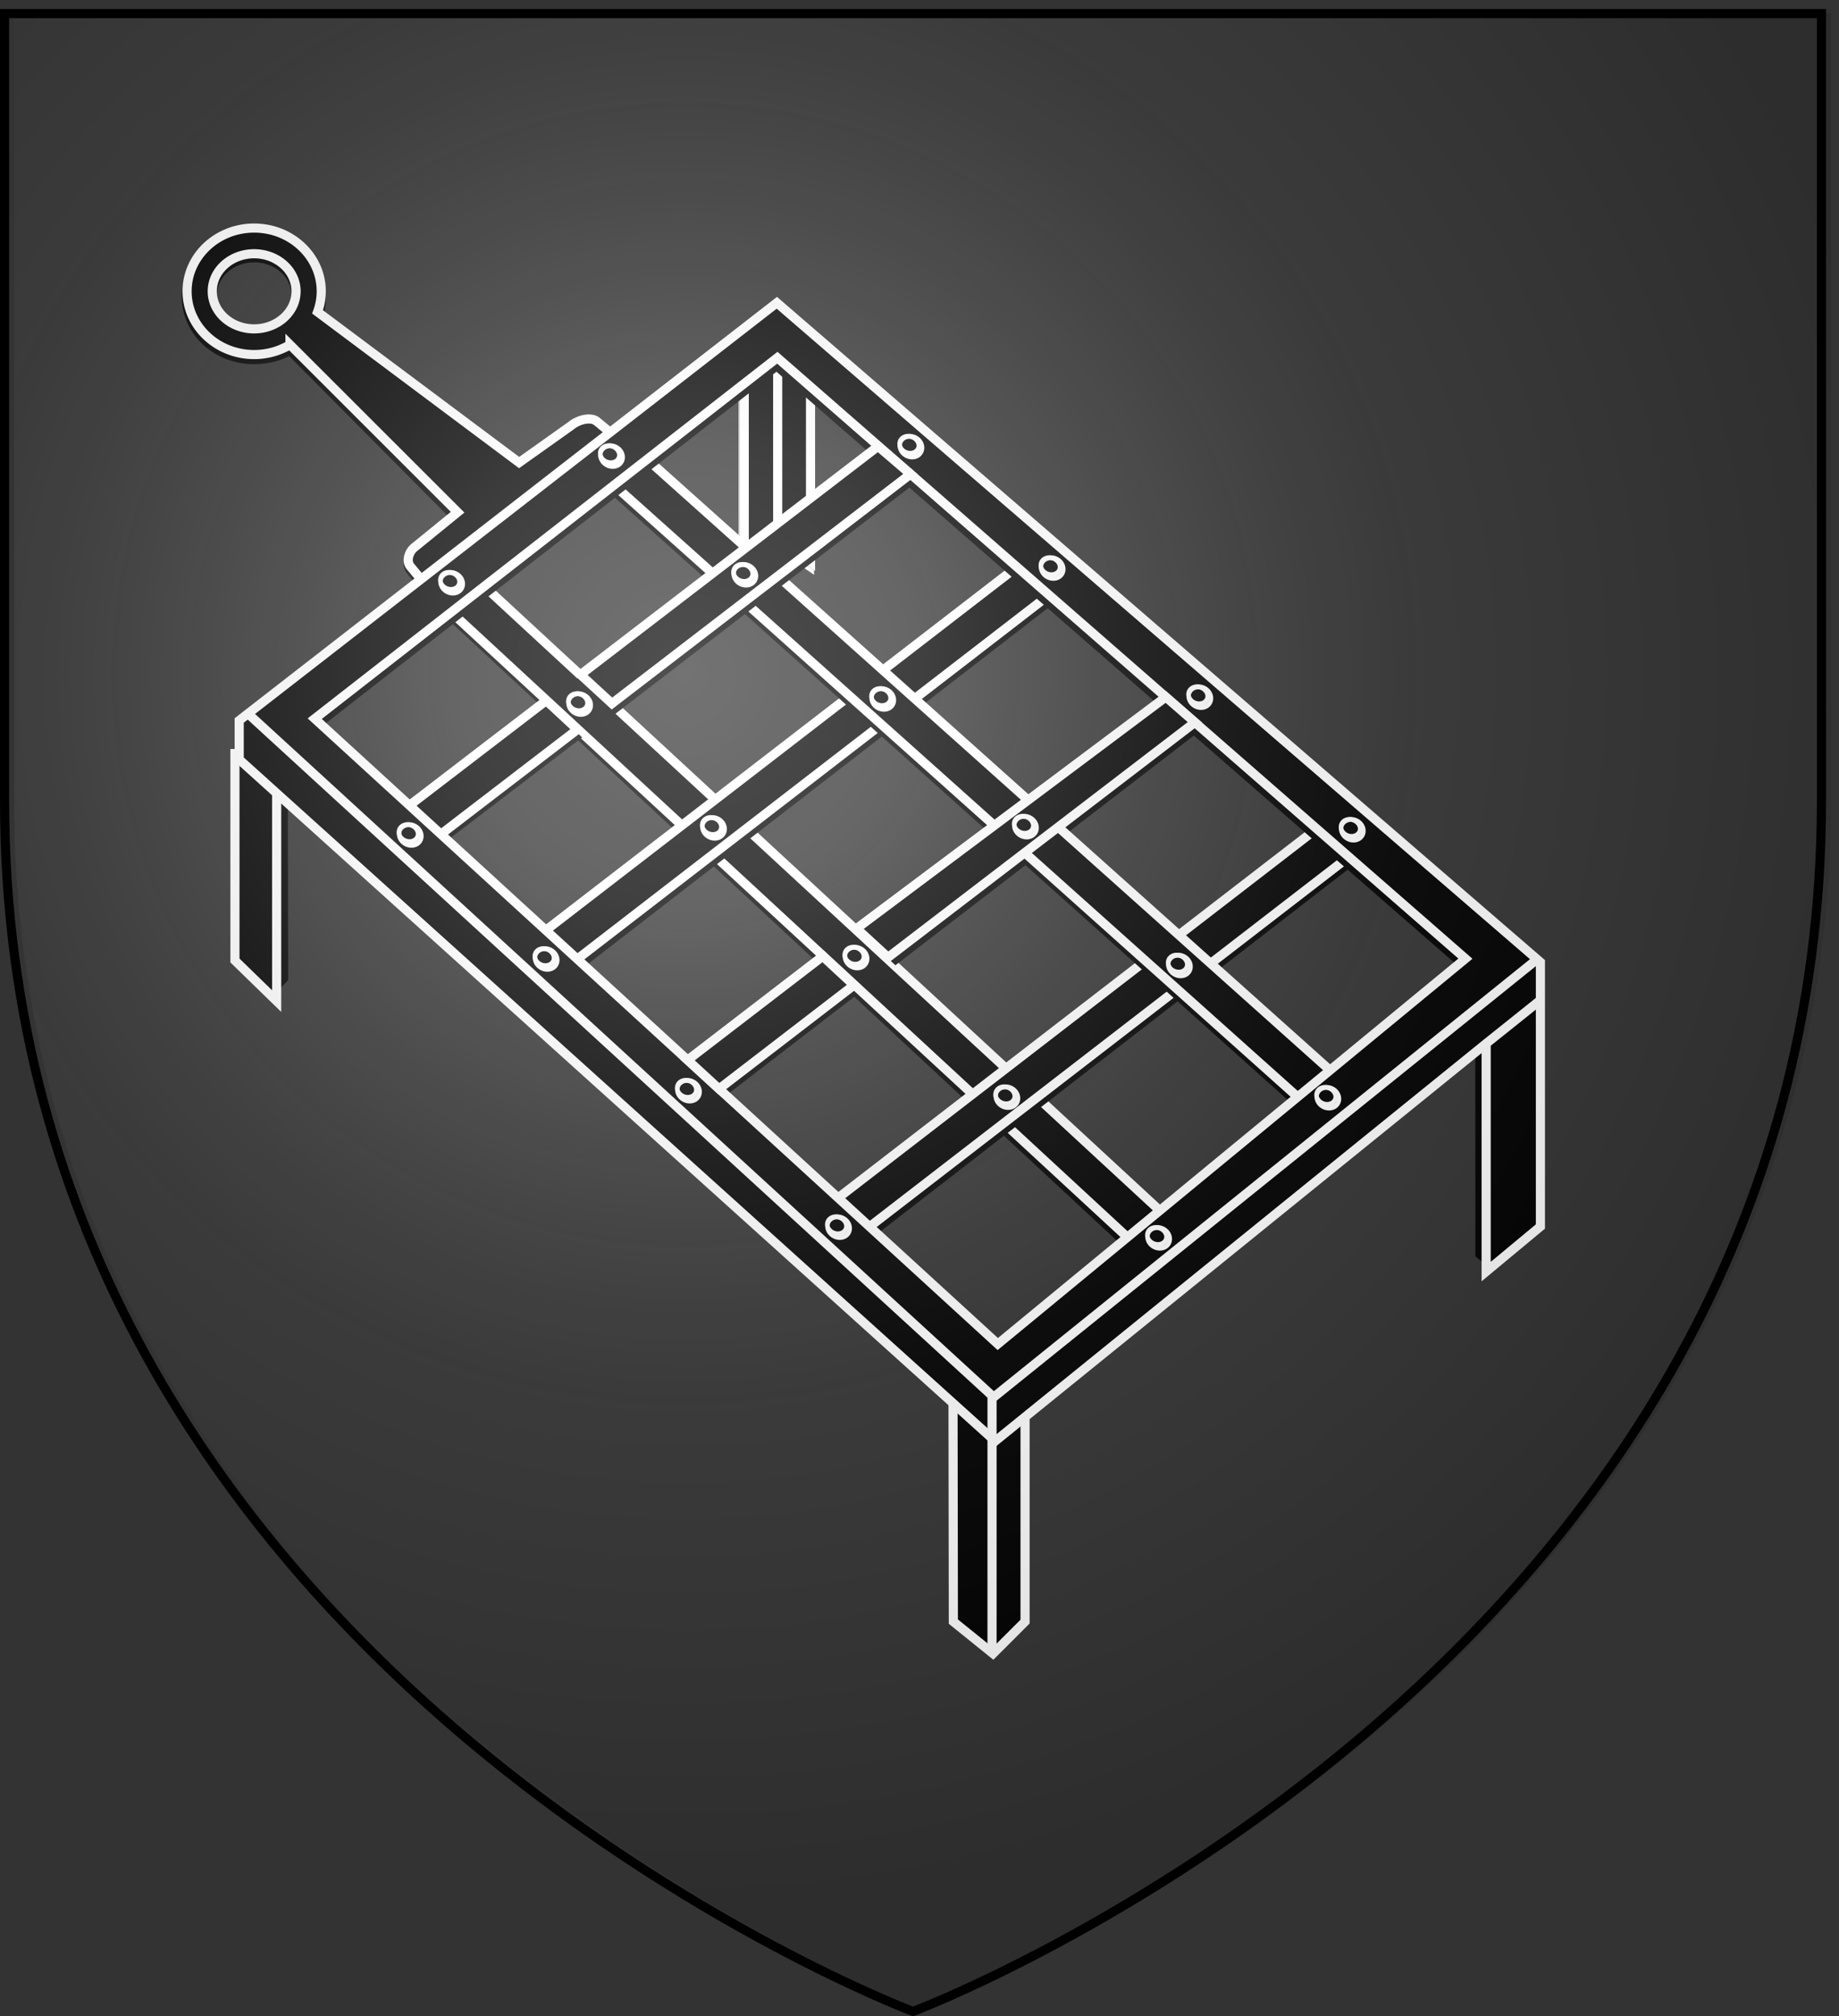 <svg xmlns="http://www.w3.org/2000/svg" xmlns:xlink="http://www.w3.org/1999/xlink" width="604.26" height="662.283" version="1.0"><rect width="100%" height="100%" fill="#333333" stroke="none"/><desc>Flag of Canton of Valais (Wallis)</desc><defs><radialGradient xlink:href="#c" id="h" cx="221.445" cy="226.331" r="300" fx="221.445" fy="226.331" gradientTransform="matrix(1.353 0 0 1.349 -77.63 -85.747)" gradientUnits="userSpaceOnUse"/><linearGradient id="c"><stop offset="0" style="stop-color:white;stop-opacity:.314"/><stop offset=".19" style="stop-color:white;stop-opacity:.251"/><stop offset=".6" style="stop-color:#6b6b6b;stop-opacity:.125"/><stop offset="1" style="stop-color:black;stop-opacity:.125"/></linearGradient></defs><g style="display:inline"><path d="m282.192 324.41-10.248-9.505zm-10.248-9.505 10.248 9.505-46.987 36.158-10.318-9.48z" style="display:inline;fill:#000;fill-opacity:1;fill-rule:nonzero;stroke:#000;stroke-width:3;stroke-miterlimit:4;stroke-opacity:1"/><g style="display:inline"><path d="m-1008.993 359.873.391 18.424 412.28-51.556.32-18.556z" style="fill:#000;fill-opacity:1;fill-rule:nonzero;stroke:#000;stroke-width:4.034;stroke-miterlimit:4;stroke-opacity:1" transform="rotate(50 -215.643 1203.251)scale(.744)"/><path d="m-1007.692 358.354.392 18.424 408.89-52.056.32-18.557z" style="fill:#000;fill-opacity:1;fill-rule:nonzero;stroke:#fff;stroke-width:4.034;stroke-miterlimit:4;stroke-opacity:1" transform="rotate(50 -215.643 1203.251)scale(.744)"/><path d="M-457.945 385.283c0 3.21-3.201 5.811-7.15 5.811s-7.151-2.602-7.151-5.811 3.201-5.812 7.15-5.812 7.151 2.602 7.151 5.812z" style="fill:none;stroke:#000;stroke-width:4.034;stroke-miterlimit:4;stroke-opacity:1;stroke-dasharray:none" transform="matrix(-.429 -.127 -.12 .454 83.222 37.19)"/></g><g style="display:inline"><path d="M-457.945 385.283c0 3.21-3.201 5.811-7.15 5.811s-7.151-2.602-7.151-5.811 3.201-5.812 7.15-5.812 7.151 2.602 7.151 5.812z" style="fill:none;stroke:#000;stroke-width:4.034;stroke-miterlimit:4;stroke-opacity:1;stroke-dasharray:none" transform="matrix(-.429 -.127 -.12 .454 177.868 126.5)"/><path d="m-688.325 150.932-8.849 271.62 18.557.32 10.832-275.02z" style="fill:#000;fill-opacity:1;fill-rule:nonzero;stroke:#000;stroke-width:4.034;stroke-miterlimit:4;stroke-opacity:1" transform="rotate(50 -215.643 1203.251)scale(.744)"/><path d="m-688.452 147.926-11.068 268.855 18.556.32 11.15-272.254z" style="fill:#000;fill-opacity:1;fill-rule:nonzero;stroke:#fff;stroke-width:4.034;stroke-miterlimit:4;stroke-opacity:1" transform="rotate(50 -215.643 1203.251)scale(.744)"/></g><path d="m383.487 229.18 10.666 9.133-99.854 76.825-10.318-9.481zm-99.506 76.477 10.318 9.48z" style="display:inline;fill:#000;fill-opacity:1;fill-rule:nonzero;stroke:#000;stroke-width:3;stroke-miterlimit:4;stroke-opacity:1"/><path d="m265.983 120.262-21.784-.281v65.727l10.982-6.997 10.802 7.279z" style="display:inline;fill:#000;fill-opacity:1;fill-rule:nonzero;stroke:#fff;stroke-width:3;stroke-miterlimit:4;stroke-opacity:1"/><path d="m266.328 119.02-21.784-.282v65.727l10.983-6.996 10.8 7.278z" style="display:inline;fill:#fcef3c;fill-opacity:1;fill-rule:nonzero;stroke:#000;stroke-width:3;stroke-miterlimit:4;stroke-opacity:1"/><path d="m266.328 119.02-21.784-.282v65.727l10.983-6.996 10.8 7.278z" style="display:inline;fill:#000;fill-opacity:1;fill-rule:nonzero;stroke:#fff;stroke-width:3;stroke-miterlimit:4;stroke-opacity:1"/><path d="M255.53 176.311V116.5" style="display:inline;fill:#fcef3c;fill-rule:evenodd;stroke:#fff;stroke-width:3;stroke-linecap:butt;stroke-linejoin:miter;stroke-miterlimit:4;stroke-opacity:1;stroke-dasharray:none"/><path d="M93.027 248.408H79.318v67.98l11.647 7.307 2.228-2.308z" style="fill:#000;fill-opacity:1;fill-rule:nonzero;stroke:#000;stroke-width:3;stroke-miterlimit:4;stroke-opacity:1;display:inline"/><path d="m486.25 346.469 18.463-15.623.986 72.199-18.294 9.875-1.11-.92z" style="fill:#000;fill-opacity:1;fill-rule:nonzero;stroke:#000;stroke-width:3;stroke-miterlimit:4;stroke-opacity:1;stroke-dasharray:none;display:inline"/><g style="display:inline"><path d="m-378.394 435.948-30.725-1.973.353 103.525 15.748 13.129 14.5-13.129z" style="fill:#000;fill-opacity:1;fill-rule:nonzero;stroke:#000;stroke-width:4.034;stroke-miterlimit:4;stroke-opacity:1;display:inline" transform="matrix(.744 0 0 .744 618.149 132.766)"/><path d="m-378.137 436.418-31.82-2.147.15 103.288 17.527 14.142 14.143-14.142z" style="fill:#000;fill-opacity:1;fill-rule:nonzero;stroke:#fff;stroke-width:4.034;stroke-miterlimit:4;stroke-opacity:1" transform="matrix(.744 0 0 .744 618.149 132.766)"/></g><path d="M90.905 247.555H77.196v67.98l13.71 13.334z" style="fill:#000;fill-opacity:1;fill-rule:nonzero;stroke:#fff;stroke-width:3;stroke-miterlimit:4;stroke-opacity:1;display:inline"/><path d="M83.5 76.237c12.17 0 22.054 9.193 22.054 20.662 0 2.369-.096 4.641-.872 6.762l65.892 49.61 17.08-12.13c2.64-2.134 6.622-2.917 8.482-1.372l5.647 4.671-62.58 48.22-4.346-5.253c-1.416-1.632-.628-4.759 1.348-6.297l13.255-11.414-54.177-54.58c-3.412 2.04-7.559 3.007-11.894 3.007-12.17 0-22.142-9.082-22.142-20.55 0-11.47 10.085-21.336 22.254-21.336zm0 8.435c-7.602 0-13.756 5.53-13.756 12.34s6.154 12.339 13.757 12.339 13.78-5.53 13.78-12.34-6.177-12.34-13.78-12.34z" style="fill:#000;fill-opacity:1;fill-rule:nonzero;stroke:#000;stroke-width:3;stroke-miterlimit:4;stroke-opacity:1;display:inline"/><path d="M83.5 74.922c12.17 0 22.054 9.306 22.054 20.775 0 2.368-.432 4.641-1.209 6.762l66.229 49.497 17.08-12.13c2.64-2.134 6.622-2.917 8.482-1.371l5.647 4.67-62.58 48.22-4.346-5.252c-1.416-1.632-.628-4.76 1.348-6.298l14.152-11.526-55.074-55.027a22.9 22.9 0 0 1-11.782 3.23c-12.169 0-22.03-9.306-22.03-20.775 0-11.47 9.861-20.775 22.03-20.775zm0 8.435c-7.602 0-13.756 5.53-13.756 12.34s6.154 12.34 13.757 12.34 13.78-5.53 13.78-12.34-6.177-12.34-13.78-12.34z" style="display:inline;fill:#000;fill-opacity:1;fill-rule:nonzero;stroke:#fff;stroke-width:3;stroke-miterlimit:4;stroke-opacity:1"/><path d="M333.861 186.76 176.12 310.534l8.687 10.723L345.433 196.99z" style="display:inline;fill:#000;fill-opacity:1;fill-rule:nonzero;stroke:#000;stroke-width:3;stroke-miterlimit:4;stroke-opacity:1"/><path d="M336.727 184.234 178.284 306.438l8.688 10.723L347.39 193.378z" style="display:inline;fill:#000;fill-opacity:1;fill-rule:nonzero;stroke:#fff;stroke-width:3;stroke-miterlimit:4;stroke-opacity:1"/><path d="m210.005 151.32-10.011 8.345L427.606 363.35l11.705-9.076z" style="display:inline;fill:#000;fill-opacity:1;fill-rule:nonzero;stroke:#000;stroke-width:3;stroke-miterlimit:4;stroke-opacity:1"/><path d="m211.493 149.833-10.308 9.029 229.897 205.702 10.724-8.687z" style="display:inline;fill:#000;fill-opacity:1;fill-rule:nonzero;stroke:#fff;stroke-width:3;stroke-miterlimit:4;stroke-opacity:1"/><path d="m291.1 146.862 10.666 9.133-99.854 76.825-10.318-9.482zm-99.506 76.476 10.318 9.482zM178.724 232.633l10.248 9.504-48.862 37.297-7.61-10.665z" style="display:inline;fill:#000;fill-opacity:1;fill-rule:nonzero;stroke:#000;stroke-width:3;stroke-miterlimit:4;stroke-opacity:1"/><path d="m179.469 230.144 10.248 9.504-48.387 37.115-10.317-9.481z" style="display:inline;fill:#000;fill-opacity:1;fill-rule:nonzero;stroke:#fff;stroke-width:3;stroke-miterlimit:4;stroke-opacity:1"/><path d="m255.44 101.152 248.412 226.936-14.956 13.644L328.158 472.34 79.128 249.736l.423-12.836zm-.256 19.023L103.54 238.438l225.503 204.34 151.195-126.457z" style="fill:#000;fill-opacity:1;fill-rule:nonzero;stroke:#000;stroke-width:3;stroke-miterlimit:4;stroke-opacity:1;stroke-dasharray:none;display:inline"/><path d="M255.253 99.461 506.149 316.08v12.479l-.627.488-17.196 13.756-161.344 130.632L78.596 249.5v-12.818zm233.073 243.342 17.196-13.756.627-.024v73.897l-17.823 14.803zm-232.91-225.286L103.41 236.084 327.85 441.53l153.659-126.604z" style="fill:#000;fill-opacity:1;fill-rule:nonzero;stroke:#fff;stroke-width:3;stroke-miterlimit:4;stroke-opacity:1;stroke-dasharray:none;display:inline"/><path d="M325.896 458.417 80.84 233.857M505.293 314.945 325.962 459.42v84.228" style="display:inline;fill:none;stroke:#fff;stroke-width:3;stroke-linecap:butt;stroke-linejoin:miter;stroke-miterlimit:4;stroke-opacity:1;stroke-dasharray:none"/><path d="m383.071 228.97 9.554 8.325-100.835 77.213-10.318-9.48zm-101.599 76.057 10.318 9.481zM280.472 323.553l-10.248-9.504zm-10.073-9.47 10.248 9.504-44.382 34.126-10.318-9.48zM288.5 146.617l10.666 9.132-98.093 75.366-10.318-9.481z" style="display:inline;fill:#000;fill-opacity:1;fill-rule:nonzero;stroke:#fff;stroke-width:3;stroke-miterlimit:4;stroke-opacity:1"/></g><g style="display:inline"><g id="g" style="stroke-width:2.017;stroke-miterlimit:4;stroke-dasharray:none;display:inline"><path d="M-457.945 385.283a7.15 5.811 0 1 1-14.301 0 7.15 5.811 0 1 1 14.301 0z" style="fill:#000;stroke:#fff;stroke-width:2.749;stroke-miterlimit:4;stroke-opacity:1;stroke-dasharray:none;display:inline" transform="matrix(-.501 -.154 -.14 .552 120.245 -137.575)"/><path d="M-457.945 385.283a7.15 5.811 0 1 1-14.301 0 7.15 5.811 0 1 1 14.301 0z" style="fill:none;stroke:#fff;stroke-width:3.273;stroke-miterlimit:4;stroke-opacity:1;stroke-dasharray:none;display:inline" transform="matrix(-.429 -.127 -.12 .454 145.45 -87.887)"/></g><use xlink:href="#g" width="604.26" height="662.283" style="display:inline" transform="translate(46.401 39.887)"/><use xlink:href="#g" width="604.26" height="662.283" style="display:inline" transform="translate(94.925 82.304)"/><use xlink:href="#g" width="604.26" height="662.283" style="display:inline" transform="translate(145.022 125.863)"/><use xlink:href="#g" width="604.26" height="662.283" style="display:inline" transform="translate(-98.38 3.112)"/><use xlink:href="#g" width="604.26" height="662.283" style="display:inline" transform="translate(-54.579 42.102)"/><use xlink:href="#g" width="604.26" height="662.283" style="display:inline" transform="translate(-9.262 82.899)"/><use xlink:href="#g" width="604.26" height="662.283" style="display:inline" transform="translate(37.63 124.838)"/><use xlink:href="#g" width="604.26" height="662.283" style="display:inline" transform="translate(88.217 170.449)"/><use xlink:href="#g" width="604.26" height="662.283" style="display:inline" transform="translate(136.986 213.891)"/><use xlink:href="#g" width="604.26" height="662.283" style="display:inline" transform="translate(-150.906 44.724)"/><use xlink:href="#g" width="604.26" height="662.283" style="display:inline" transform="translate(-108.854 84.566)"/><use xlink:href="#g" width="604.26" height="662.283" style="display:inline" transform="translate(-64.866 125.246)"/><use xlink:href="#g" width="604.26" height="662.283" style="display:inline" transform="translate(-18.033 167.85)"/><use xlink:href="#g" width="604.26" height="662.283" style="display:inline" transform="translate(31.529 213.706)"/><use xlink:href="#g" width="604.26" height="662.283" style="display:inline" transform="translate(81.394 259.923)"/><use xlink:href="#g" width="604.26" height="662.283" style="display:inline" transform="translate(-164.517 127.578)"/><use xlink:href="#g" width="604.26" height="662.283" style="display:inline" transform="translate(-119.865 168.316)"/><use xlink:href="#g" width="604.26" height="662.283" style="display:inline" transform="translate(-73.09 211.584)"/><use xlink:href="#g" width="604.26" height="662.283" style="display:inline" transform="translate(-23.773 256.414)"/></g><path d="M300 658.5s298.5-112.32 298.5-397.772V2.176H1.5v258.552C1.5 546.18 300 658.5 300 658.5" style="opacity:1;fill:url(#h);fill-opacity:1;fill-rule:evenodd;stroke:none;stroke-width:1px;stroke-linecap:butt;stroke-linejoin:miter;stroke-opacity:1" transform="translate(3.125 2.032)"/><path d="M296.875 658.751s298.5-112.32 298.5-397.772V2.428h-597v258.551c0 285.452 298.5 397.772 298.5 397.772z" style="fill:none;stroke:#000;stroke-width:3;stroke-linecap:butt;stroke-linejoin:miter;stroke-miterlimit:4;stroke-opacity:1;stroke-dasharray:none;display:inline" transform="translate(3.125 2.032)"/></svg>